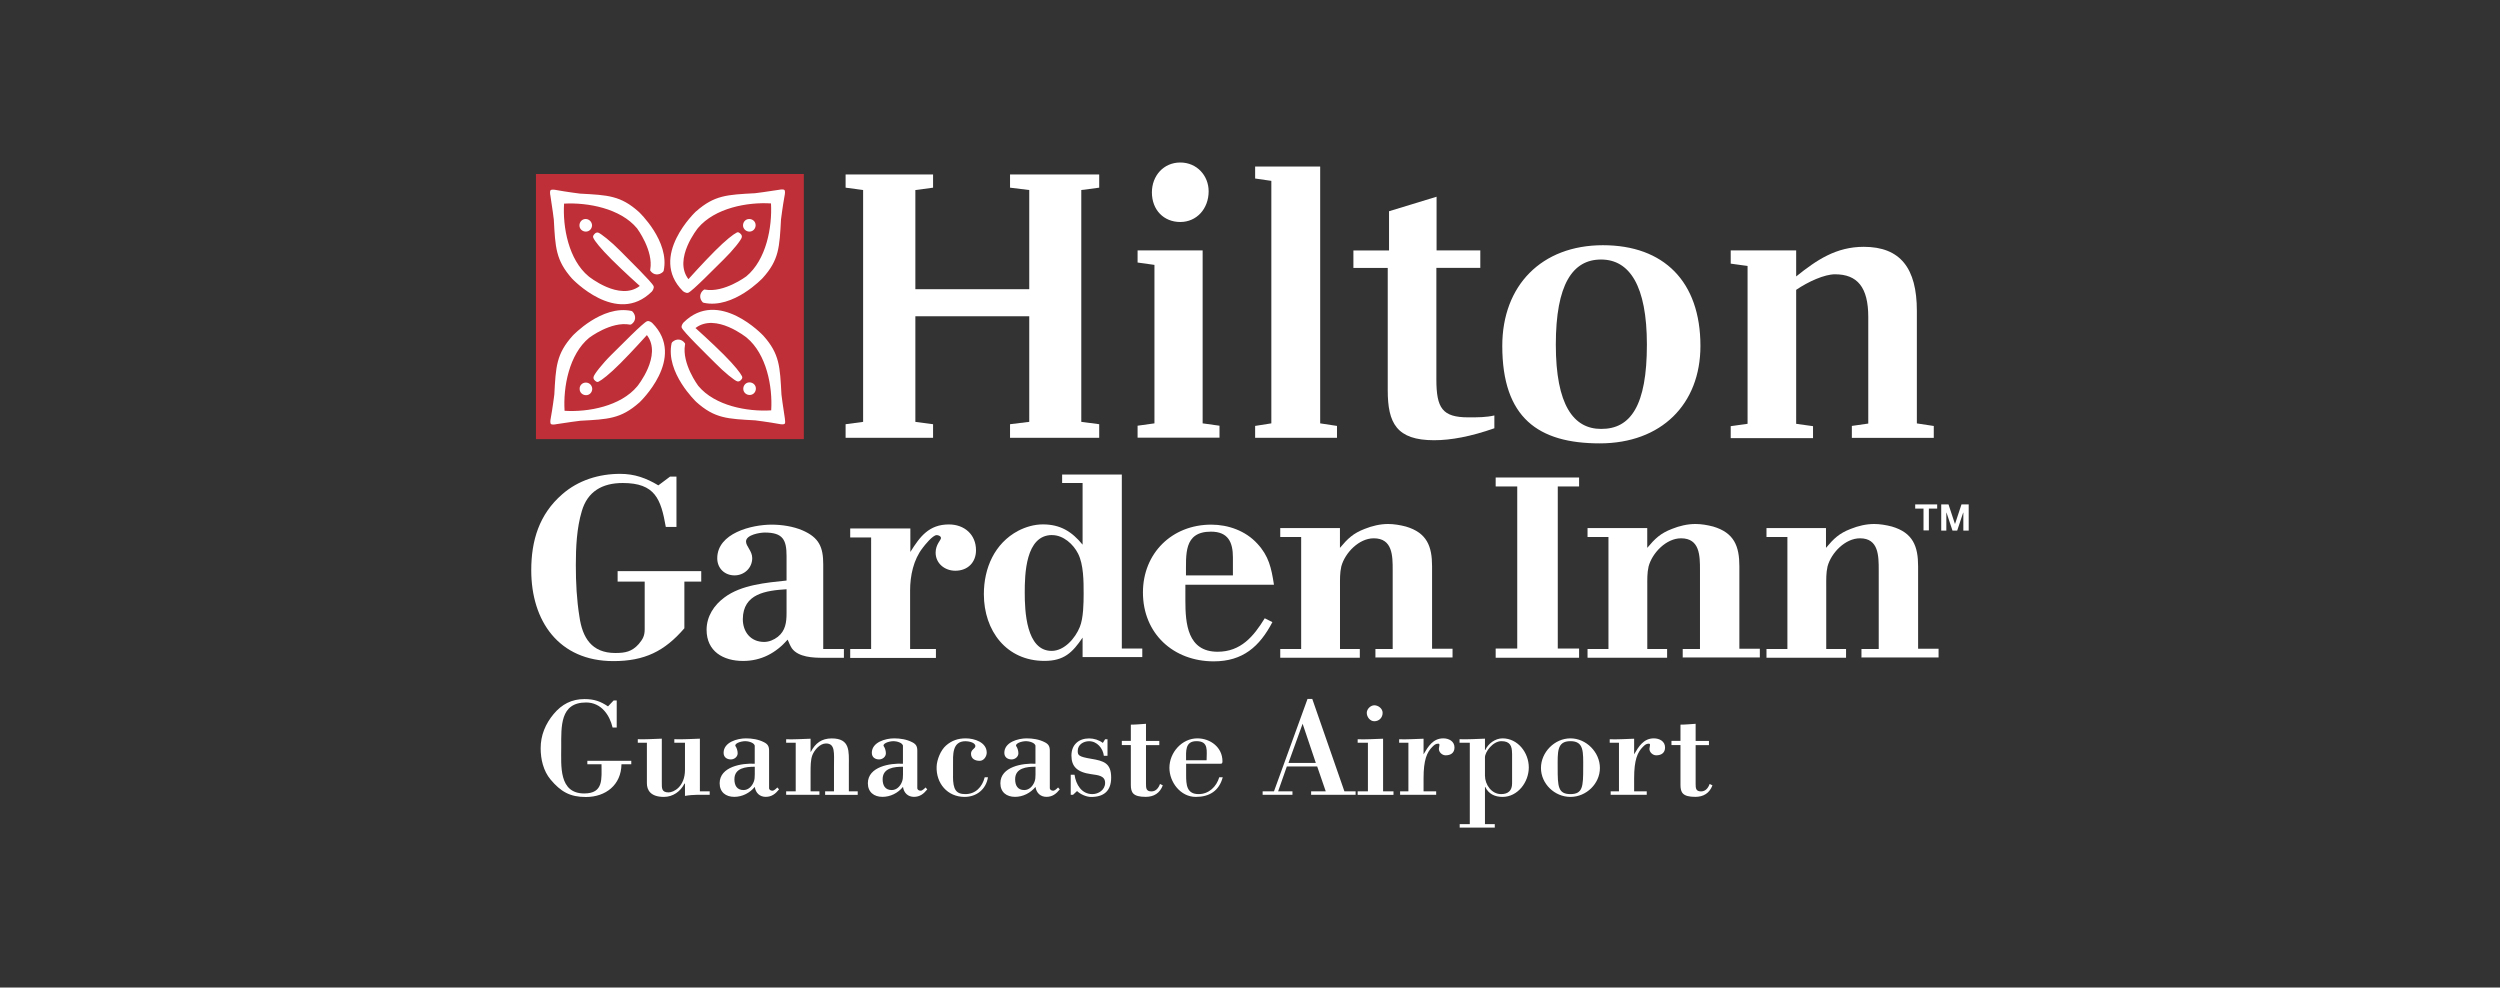 <svg width="800" height="316" viewBox="0 0 800 316" fill="none" xmlns="http://www.w3.org/2000/svg">
<rect x="0" y="0" width="800" height="316" fill="#333333" stroke="none"/>
<g clip-path="url(#clip0_364_1128)">
<path d="M218.999 186.171V201.047C212.658 208.413 206.237 211.552 196.277 211.552C178.807 211.552 170 198.726 170 182.473C170 172.993 172.53 164.586 179.896 158.181C185.02 153.681 191.633 151.632 198.455 151.632C203.098 151.632 206.781 152.993 210.673 155.315L214.42 152.513H216.469V168.621H213.058C211.489 159.686 209.648 154.562 199.271 154.562C192.786 154.562 188.014 157.22 186.173 163.577C184.54 169.038 184.267 175.187 184.267 180.839C184.267 186.492 184.54 191.888 185.42 197.348C186.381 204.042 189.311 208.958 196.886 208.958C200.088 208.958 202.202 208.541 204.396 206.091C205.757 204.458 206.301 203.433 206.301 201.32V186.107H197.638V182.761H224.396V186.107H218.999V186.171Z" fill="white"/>
<path d="M270.049 210.479V207.677H263.435V180.583C263.435 175.123 262.138 172.048 256.822 169.726C253.812 168.429 250.129 167.885 246.926 167.885C240.505 167.885 229.52 170.607 229.52 178.661C229.52 181.864 231.906 184.122 235.045 184.122C238.183 184.122 240.713 181.736 240.713 178.597C240.713 176.275 238.727 174.85 238.727 173.281C238.727 171.103 243.227 170.415 244.732 170.415C250.529 170.415 251.698 172.737 251.698 177.925V185.771C245.213 186.46 237.222 187.132 231.842 191.167C228.495 193.617 226.109 197.236 226.109 201.544C226.109 208.429 231.426 211.504 237.783 211.504C243.579 211.504 248.287 208.974 252.05 204.682C252.466 205.643 252.867 206.668 253.411 207.484C255.525 210.351 260.297 210.495 263.451 210.495H270.065L270.049 210.479ZM251.698 188.573V196.147C251.698 199.158 251.362 201.816 248.896 203.785C247.663 204.746 246.093 205.419 244.524 205.419C240.217 205.419 237.703 202.216 237.703 198.117C237.767 189.934 245.149 188.974 251.698 188.557" fill="white"/>
<path d="M305.677 182.633C302.331 182.633 299.4 180.311 299.4 176.836C299.4 174.242 301.114 172.817 301.114 172.192C301.114 171.568 300.297 171.232 299.753 171.232C298.456 171.232 295.925 174.434 295.253 175.331C292.323 179.078 291.234 184.202 291.234 188.974V207.677H299.496V210.543H272.066V207.677H278.76V171.984H272.066V169.118H291.314V176.628C294.388 171.712 297.255 167.821 303.66 167.821C308.576 167.821 312.323 171.023 312.323 176.083C312.323 179.91 309.729 182.633 305.709 182.633" fill="white"/>
<path d="M365.533 210.335V207.532H358.983V151.84H339.88V154.562H346.429V174.29C343.018 170.126 339.336 167.805 333.731 167.805C330.929 167.805 328.207 168.621 325.821 169.854C318.247 173.873 314.836 181.8 314.836 190.126C314.836 201.864 322.074 211.488 334.211 211.488C340.424 211.488 343.147 208.893 346.429 204.042V210.255H365.533V210.319V210.335ZM336.661 171.231C340.28 171.231 343.483 174.162 344.988 177.172C346.765 180.647 346.765 186.107 346.765 189.998C346.765 192.929 346.701 197.845 345.533 200.647C344.091 204.202 340.617 208.285 336.517 208.285C328.335 208.285 327.918 195.379 327.918 189.646C327.918 183.914 328.127 171.215 336.661 171.215" fill="white"/>
<path d="M407.647 186.988C406.83 181.736 406.013 177.909 402.33 173.954C398.583 169.854 393.043 167.885 387.583 167.885C375.029 167.885 365.741 177.028 365.741 189.582C365.741 202.761 375.493 211.632 388.399 211.632C397.687 211.632 403.067 206.924 407.166 199.078L404.716 197.845C401.162 203.641 397.078 208.557 389.632 208.557C380.009 208.557 379.32 199.542 379.32 192.24V187.116H407.647V186.972V186.988ZM394.532 184.122H379.512C379.576 177.573 378.632 170.127 387.503 170.127C393.027 170.127 394.532 173.537 394.532 178.389V184.122Z" fill="white"/>
<path d="M440.136 210.479V207.677H445.66V182.489C445.66 177.909 445.66 172.256 439.592 172.256C434.884 172.256 430.384 176.9 429.215 181.272C428.735 183.321 428.799 185.499 428.799 187.549V207.677H435.14V210.479H409.68V207.677H416.373V171.84H409.68V168.974H428.783V175.315C431.313 172.304 433.01 170.671 436.693 169.246C439.079 168.285 441.673 167.677 444.203 167.677C446.045 167.677 448.03 168.013 449.872 168.493C456.629 170.479 458.263 174.834 458.263 181.192V207.597H464.812V210.399H440.104V210.463L440.136 210.479Z" fill="white"/>
<path d="M478.615 210.479V207.533H485.517V155.667H478.615V152.801H505.309V155.667H498.487V207.533H505.309V210.479H478.615Z" fill="white"/>
<path d="M538.47 210.479V207.677H543.994V182.489C543.994 177.909 543.994 172.256 537.926 172.256C533.218 172.256 528.718 176.9 527.549 181.272C527.069 183.321 527.133 185.499 527.133 187.549V207.677H533.474V210.479H508.014V207.677H514.707V171.84H508.014V168.974H527.117V175.315C529.647 172.304 531.344 170.671 535.027 169.246C537.413 168.285 540.007 167.677 542.537 167.677C544.443 167.677 546.364 168.013 548.206 168.493C554.963 170.479 556.597 174.834 556.597 181.192V207.597H563.146V210.399H538.438V210.463L538.47 210.479Z" fill="white"/>
<path d="M595.668 210.479V207.677H601.192V182.489C601.192 177.909 601.192 172.256 595.187 172.256C590.48 172.256 585.98 176.9 584.811 181.272C584.331 183.321 584.395 185.499 584.395 187.549V207.677H590.736V210.479H565.275V207.677H571.969V171.84H565.275V168.974H584.315V175.315C586.845 172.304 588.542 170.671 592.225 169.246C594.611 168.285 597.205 167.677 599.735 167.677C601.576 167.677 603.562 168.013 605.403 168.493C612.161 170.479 613.794 174.834 613.794 181.192V207.597H620.343V210.399H595.636V210.463L595.668 210.479Z" fill="white"/>
<path d="M612.866 161.399V162.76H615.524V169.726H617.238V162.76H619.896V161.399H612.866ZM627.678 161.399L625.628 167.612H625.564L623.515 161.399H621.193V169.79H622.826V164.057H622.89L624.796 169.79H626.301L628.206 164.057H628.271V169.79H629.984V161.399H627.662H627.678Z" fill="white"/>
<path d="M346.013 60.807V134.994L351.746 135.747V140.103H323.211V135.747L329.36 134.994V101.207H292.915V134.994L298.583 135.747V140.103H270.593V135.747L276.197 134.994V60.807L270.593 60.054V55.827H298.583V60.054L292.915 60.807V92.544H329.36V60.807L323.211 60.054V55.827H351.746V60.054L346.013 60.807Z" fill="white"/>
<path d="M386.766 61.207C386.766 66.796 382.938 71.039 377.686 71.039C372.434 71.039 368.607 67.212 368.607 61.56C368.607 56.243 372.354 52 377.686 52C383.019 52 386.766 56.227 386.766 61.207ZM384.844 135.475L390.24 136.227V140.054H364.027V136.227L369.424 135.475V84.762L364.027 84.01V80.118H384.844V135.475Z" fill="white"/>
<path d="M401.642 136.292L406.83 135.475V57.877L401.642 57.124V53.297H422.458V135.475L427.839 136.292V140.103H401.642V136.292Z" fill="white"/>
<path d="M459.639 80.118H473.698V85.707H459.639V121.399C459.639 130.607 461.545 133.553 469.871 133.553C472.946 133.553 475.604 133.553 478.198 132.944V137.044C470.624 139.702 464.283 140.871 458.886 140.871C446.877 140.871 444.075 135.346 444.075 124.906V85.739H433.09V80.15H444.491V67.596L459.703 62.952V80.15H459.639V80.118Z" fill="white"/>
<path d="M527.006 110.286C527.006 91.375 521.417 83.048 512.338 83.048C503.259 83.048 497.862 90.959 497.862 110.286C497.862 129.614 503.531 137.252 512.338 137.252C521.817 137.316 527.006 129.742 527.006 110.286ZM544.139 110.687C544.139 129.389 531.585 141.879 511.921 141.879C492.258 141.879 480.729 133.697 480.729 110.687C480.729 91.375 493.283 78.469 512.946 78.469C532.402 78.469 544.139 90.078 544.139 110.687Z" fill="white"/>
<path d="M618.807 136.292V140.119H592.594V136.292L597.846 135.539V101.416C597.846 91.936 594.372 87.773 587.198 87.773C583.851 87.773 578.663 90.095 574.772 92.753V135.619L580.168 136.372V140.199H553.827V136.372L559.223 135.619V85.115L553.827 84.362V80.135H574.772V88.461C581.321 83.209 587.534 78.982 596.405 78.982C608.143 78.982 613.395 85.867 613.395 99.462V135.491L618.791 136.308L618.807 136.292Z" fill="white"/>
<path d="M255.572 57.397H173.202V138.822H255.572V57.397Z" fill="white"/>
<path d="M237.847 124.409C237.847 123.32 238.664 122.36 239.833 122.36C240.921 122.36 241.882 123.176 241.882 124.345C241.882 125.434 241.066 126.395 239.897 126.395C238.808 126.395 237.847 125.578 237.847 124.409ZM251.074 135.602C250.865 135.875 249.921 135.81 249.296 135.666C246.013 135.058 241.658 134.513 241.658 134.513C232.787 134.033 228.688 133.905 222.827 128.637C222.827 128.637 212.867 119.221 214.917 109.806C215.013 109.667 215.082 109.555 215.125 109.469C216.486 108.236 218.135 108.445 219.144 109.806C219.208 109.87 219.288 110.078 219.208 110.286C218.119 116.355 223.435 123.465 223.435 123.465C228.752 129.886 239.208 131.791 246.782 131.311C247.262 123.801 245.341 113.361 238.936 108.044C238.936 108.044 229.04 99.99 222.555 104.97C222.555 104.97 227.743 109.614 231.57 113.441C235.189 117.059 236.886 119.317 237.447 120.406C237.591 120.822 237.511 121.015 237.447 121.159C237.447 121.159 237.03 121.911 236.422 122.039C236.214 122.104 236.086 122.039 235.941 122.039C235.125 121.831 231.778 119.173 228.848 116.163C225.981 113.296 218.616 106.123 218.135 104.826C217.927 104.073 218.744 103.192 218.744 103.192C229.937 92.064 244.268 107.42 244.268 107.42C249.52 113.296 249.584 117.38 250.065 126.251C250.065 126.251 250.609 130.622 251.154 133.889C251.218 134.497 251.362 135.394 251.09 135.602M237.767 72.127C237.767 71.039 238.584 70.078 239.752 70.078C240.841 70.078 241.802 70.894 241.802 72.064C241.802 73.152 240.985 74.113 239.817 74.113C238.728 74.113 237.767 73.232 237.767 72.127ZM222.763 67.628C228.64 62.44 232.723 62.312 241.594 61.831C241.594 61.831 245.965 61.287 249.232 60.742C249.841 60.598 250.801 60.534 251.009 60.806C251.282 61.015 251.218 61.959 251.074 62.584C250.465 65.867 249.921 70.222 249.921 70.222C249.44 79.093 249.312 83.192 244.044 88.989C244.044 88.989 234.692 98.949 225.213 96.899C225.074 96.857 224.962 96.809 224.877 96.755C223.644 95.458 223.852 93.745 225.213 92.736C225.277 92.672 225.421 92.592 225.629 92.672C231.698 93.761 238.808 88.445 238.808 88.445C245.229 83.128 247.134 72.672 246.718 65.098C239.208 64.618 228.768 66.539 223.371 72.944C223.371 72.944 215.317 82.84 220.297 89.325C220.297 89.325 224.941 84.137 228.768 80.31C232.387 76.691 234.644 74.994 235.733 74.433C236.15 74.225 236.342 74.369 236.486 74.433C236.486 74.433 237.238 74.85 237.367 75.458C237.431 75.602 237.367 75.794 237.367 75.939C237.222 76.755 234.564 80.102 231.57 83.032C228.64 85.898 221.466 93.264 220.233 93.681C219.48 93.953 218.519 93.136 218.519 93.136C207.391 82.007 222.747 67.612 222.747 67.612M189.52 124.409C189.52 125.498 188.704 126.459 187.535 126.459C186.446 126.459 185.485 125.642 185.485 124.473C185.421 123.385 186.302 122.424 187.471 122.424C188.56 122.424 189.456 123.24 189.52 124.409ZM204.54 128.845C198.664 134.033 194.58 134.161 185.709 134.642C185.709 134.642 181.338 135.186 178.071 135.73C177.463 135.875 176.502 135.939 176.294 135.666C176.021 135.458 176.086 134.513 176.23 133.889C176.838 130.606 177.383 126.251 177.383 126.251C177.863 117.38 177.991 113.28 183.259 107.42C183.259 107.42 192.611 97.46 202.09 99.509C202.298 99.654 202.363 99.654 202.427 99.718C203.66 101.079 203.451 102.792 202.09 103.737C202.026 103.801 201.818 103.881 201.61 103.881C195.541 102.728 188.511 108.108 188.511 108.108C182.09 113.425 180.185 123.881 180.665 131.455C188.175 131.935 198.616 130.014 203.932 123.609C203.932 123.609 211.986 113.713 207.006 107.228C207.006 107.228 202.363 112.416 198.535 116.243C194.917 119.862 192.659 121.559 191.57 122.12C191.154 122.328 190.961 122.184 190.817 122.12C190.817 122.12 190.065 121.703 189.937 121.095C189.873 120.951 189.937 120.758 189.937 120.614C190.081 119.798 192.739 116.387 195.733 113.441C198.664 110.574 205.837 103.208 207.07 102.792C207.823 102.52 208.704 103.337 208.704 103.337C219.897 114.529 204.54 128.861 204.54 128.861M189.456 72.064C189.456 73.152 188.64 74.113 187.471 74.113C186.382 74.113 185.421 73.296 185.421 72.127C185.421 71.039 186.238 70.078 187.407 70.078C188.495 70.078 189.392 70.959 189.456 72.064ZM176.214 60.87C176.422 60.598 177.367 60.662 177.991 60.806C181.274 61.415 185.629 61.959 185.629 61.959C194.5 62.44 198.6 62.568 204.46 67.836C204.46 67.836 214.42 77.188 212.371 86.667C212.274 86.806 212.205 86.918 212.162 87.003C210.801 88.236 209.088 88.028 208.143 86.667C208.079 86.603 207.999 86.459 208.079 86.251C209.168 80.182 203.852 73.072 203.852 73.072C198.535 66.651 188.015 64.746 180.505 65.162C180.025 72.672 181.946 83.112 188.351 88.429C188.351 88.429 198.247 96.483 204.732 91.503C204.732 91.503 199.544 86.859 195.717 83.032C192.098 79.413 190.321 77.156 189.841 76.067C189.696 75.65 189.841 75.458 189.905 75.314C189.905 75.314 190.321 74.561 190.929 74.433C191.074 74.369 191.266 74.433 191.41 74.433C192.162 74.641 195.573 77.3 198.439 80.23C201.306 83.16 208.672 90.334 209.152 91.567C209.424 92.32 208.608 93.281 208.608 93.281C197.351 104.473 183.019 89.117 183.019 89.117C177.831 83.24 177.703 79.157 177.222 70.286C177.222 70.286 176.678 65.915 176.134 62.648C175.989 62.039 175.925 61.079 176.198 60.87M171.506 140.518H257.222V55.682H171.506V140.518Z" fill="#BF2F37"/>
<path d="M196.021 232.784C195.076 228.781 192.386 224.794 187.534 224.794C179.176 224.794 179.592 232.48 179.592 239.077C179.592 245.002 178.743 253.905 186.958 253.905C193.203 253.905 192.482 249.197 192.482 244.57H187.951V243.449H202.01V244.57H198.871C198.775 251.167 193.843 255.042 187.47 255.042C182.394 255.042 179.432 253.329 176.197 249.47C173.859 246.683 173.011 242.952 173.011 239.414C173.011 235.282 174.532 231.647 177.19 228.461C179.8 225.354 182.939 223.705 187.022 223.705C190.16 223.705 192.146 224.426 194.564 226.043L196.357 224.153H197.35V232.816H196.053L196.021 232.784Z" fill="white"/>
<path d="M219.16 250.751H219.032C217.767 253.265 215.349 255.01 212.434 255.01C208.127 255.01 207.006 252.768 207.006 250.655V237.668H204.092V236.547C206.334 236.644 209.072 236.451 211.778 236.371V250.335C211.778 252.176 211.65 253.569 213.94 253.569C215.605 253.569 219.192 251.728 219.192 246.331V237.668H215.781V236.547C218.519 236.644 221.258 236.451 223.964 236.371V253.217H227.102V254.338C224.46 254.338 221.802 254.21 219.192 254.69V250.735L219.16 250.751Z" fill="white"/>
<path d="M241.528 238.789C241.528 237.62 239.334 237.172 238.566 237.172C236.852 237.172 234.755 238.021 235.427 238.885C235.699 239.238 236.052 240.183 236.052 241.047C236.052 242.216 234.931 243.017 233.89 243.017C232.625 243.017 231.552 242.344 231.552 240.903C231.552 237.492 235.956 236.275 238.694 236.275C240.631 236.275 242.697 236.596 244.442 237.492C245.707 238.117 246.108 238.837 246.108 240.231V252.176C246.108 252.753 246.652 253.025 247.181 253.025C247.709 253.025 248.398 252.352 248.75 251.984L249.294 252.608C248.125 254.05 246.908 254.994 245.035 254.994C243.161 254.994 241.8 253.777 241.528 251.808C239.911 253.777 237.493 254.994 234.963 254.994C232.273 254.994 230.287 253.505 230.287 250.639C230.287 245.291 237.477 244.17 241.512 244.394V238.773L241.528 238.789ZM241.528 245.355C238.742 245.355 235.011 245.707 235.011 249.358C235.011 251.327 235.812 252.817 237.925 252.817C239.494 252.817 240.663 251.6 241.208 250.158C241.48 249.486 241.528 248.669 241.528 247.821V245.355Z" fill="white"/>
<path d="M259.368 240.599H259.464C260.905 237.813 262.922 236.292 266.157 236.292C272.13 236.292 271.633 240.471 271.633 244.923V253.233H274.468V254.354H264.043V253.233H266.878V245.147C266.878 240.967 267.326 237.909 264.316 237.909C262.378 237.909 260.633 239.975 259.96 241.64C259.384 243.129 259.384 245.195 259.384 247.293V253.217H262.218V254.338H251.569V253.217H254.628V237.685H251.569V236.564C253.859 236.66 256.597 236.468 259.384 236.388V240.615L259.368 240.599Z" fill="white"/>
<path d="M288.959 238.789C288.959 237.62 286.765 237.172 285.996 237.172C284.283 237.172 282.185 238.021 282.858 238.885C283.13 239.238 283.482 240.183 283.482 241.047C283.482 242.216 282.361 243.017 281.321 243.017C280.056 243.017 278.983 242.344 278.983 240.903C278.983 237.492 283.386 236.275 286.124 236.275C288.062 236.275 290.128 236.596 291.873 237.492C293.138 238.117 293.538 238.837 293.538 240.231V252.176C293.538 252.753 294.083 253.025 294.611 253.025C295.14 253.025 295.828 252.352 296.181 251.984L296.725 252.608C295.556 254.05 294.339 254.994 292.466 254.994C290.592 254.994 289.231 253.777 288.959 251.808C287.341 253.777 284.924 254.994 282.394 254.994C279.703 254.994 277.718 253.505 277.718 250.639C277.718 245.291 284.908 244.17 288.943 244.394V238.773L288.959 238.789ZM288.959 245.355C286.173 245.355 282.442 245.707 282.442 249.358C282.442 251.327 283.242 252.817 285.356 252.817C286.925 252.817 288.094 251.6 288.639 250.158C288.911 249.486 288.959 248.669 288.959 247.821V245.355Z" fill="white"/>
<path d="M304.957 248.413C304.957 252.689 305.95 254.114 308.912 254.114C312.147 254.114 314.308 251.872 315.109 248.717H316.15C315.525 252.624 312.467 255.01 308.656 255.01C303.179 255.01 299.496 250.655 299.721 245.259C299.817 243.065 301.018 240.054 302.731 238.565C304.573 236.948 306.59 236.275 309.056 236.275C311.746 236.275 315.749 237.492 315.749 240.855C315.749 242.072 314.805 243.465 313.508 243.465C312.115 243.465 310.721 242.889 310.721 241.175C310.721 239.83 312.115 239.558 312.115 238.757C312.115 237.492 309.697 237.188 308.976 237.188C304.621 237.188 304.973 241.64 304.973 244.826V248.413H304.957Z" fill="white"/>
<path d="M331.362 238.789C331.362 237.62 329.168 237.172 328.4 237.172C326.686 237.172 324.589 238.021 325.261 238.885C325.533 239.238 325.886 240.183 325.886 241.047C325.886 242.216 324.765 243.017 323.724 243.017C322.459 243.017 321.386 242.344 321.386 240.903C321.386 237.492 325.79 236.275 328.528 236.275C330.465 236.275 332.531 236.596 334.276 237.492C335.541 238.117 335.942 238.837 335.942 240.231V252.176C335.942 252.753 336.486 253.025 337.015 253.025C337.543 253.025 338.232 252.352 338.584 251.984L339.128 252.608C337.959 254.05 336.742 254.994 334.869 254.994C332.995 254.994 331.634 253.777 331.362 251.808C329.745 253.777 327.327 254.994 324.797 254.994C322.107 254.994 320.121 253.505 320.121 250.639C320.121 245.291 327.311 244.17 331.346 244.394V238.773L331.362 238.789ZM331.362 245.355C328.576 245.355 324.845 245.707 324.845 249.358C324.845 251.327 325.646 252.817 327.759 252.817C329.328 252.817 330.497 251.6 331.042 250.158C331.314 249.486 331.362 248.669 331.362 247.821V245.355Z" fill="white"/>
<path d="M343.354 254.338H342.634V247.917H343.851C344.299 251.104 346.141 254.114 349.551 254.114C351.521 254.114 353.635 252.769 353.635 250.527C353.635 248.285 351.569 248.061 349.231 247.741C344.603 247.116 342.858 245.227 342.858 241.768C342.858 238.309 345.196 236.292 348.511 236.292C350.08 236.292 351.649 236.788 352.914 237.733L353.635 236.564H354.403V241.864H353.234C352.962 239.446 351.041 237.188 348.511 237.188C346.765 237.188 344.876 238.229 344.876 240.295C344.876 241.64 345.1 242.136 349.151 242.809C353.234 243.482 355.572 244.202 355.572 248.83C355.572 253.137 353.186 255.027 349.151 255.027C347.662 255.027 345.74 254.178 344.651 253.137L343.354 254.354V254.338Z" fill="white"/>
<path d="M361.866 231.888C363.483 231.888 365.1 231.712 366.718 231.616V237.092H370.977V238.437H366.718V250.783C366.718 252.224 366.766 253.249 368.463 253.249C369.904 253.249 370.753 252.128 371.201 250.863L372.098 251.312C371.153 253.826 369.216 254.995 366.622 254.995C362.538 254.995 361.866 253.602 361.866 251.136V238.421H358.983V237.076H361.866V231.872V231.888Z" fill="white"/>
<path d="M379.56 244.41V247.997C379.56 251.135 379.736 254.114 383.563 254.114C386.798 254.114 389.264 251.776 390.161 248.717H391.282C390.113 253.073 387.022 255.01 382.651 255.01C377.751 255.01 374.212 250.287 374.212 245.707C374.212 240.759 378.247 236.275 383.147 236.275C387.326 236.275 391.186 239.158 391.186 243.593C391.186 244.538 390.785 244.394 390.065 244.394H379.56V244.41ZM386.109 243.289C386.109 240.279 386.878 237.172 382.875 237.172C379.144 237.172 379.544 240.455 379.544 243.289H386.109Z" fill="white"/>
<path d="M404.042 254.338V253.217H407.677L418.406 223.657H419.927L430.207 253.217H433.794V254.338H419.559V253.217H424.235L421.496 245.259H411.793L409.006 253.217H413.586V254.338H404.026H404.042ZM412.305 244.138H421.064L416.837 231.6L412.305 244.138Z" fill="white"/>
<path d="M434.451 254.338V253.217H437.734V237.685H434.451V236.564C437.109 236.66 439.847 236.468 442.586 236.387V253.233H445.916V254.354H434.467L434.451 254.338ZM439.783 230.799C438.39 230.799 437.366 229.406 437.366 228.109C437.366 226.892 438.582 225.691 439.783 225.691C441.08 225.691 442.442 226.764 442.442 228.109C442.442 229.63 441.321 230.799 439.783 230.799Z" fill="white"/>
<path d="M455.556 241.351C456.997 238.885 458.566 236.275 461.849 236.275C463.594 236.275 465.436 237.172 465.436 239.19C465.436 240.935 464.219 241.704 462.601 241.704C461.529 241.704 460.44 240.759 460.44 239.638C460.44 239.462 460.488 239.19 460.536 238.966C460.664 238.245 460.712 237.973 460.216 237.973C459.367 237.973 458.919 238.421 458.326 239.014C456.613 240.727 455.54 243.145 455.54 249.038V253.217H459.575V254.338H448.03V253.217H450.688V237.685H447.726V236.564C450.063 236.66 452.802 236.468 455.54 236.387V241.367L455.556 241.351Z" fill="white"/>
<path d="M475.188 240.006H475.284C476.229 237.941 478.471 236.275 480.809 236.275C485.709 236.275 489.215 240.855 489.215 245.579C489.215 250.303 485.661 255.01 480.809 255.01C478.391 255.01 476.325 254.066 475.284 251.824H475.188V263.721H478.327V264.842H467.102V263.721H470.336V237.668H467.054V236.548C469.696 236.644 472.45 236.452 475.188 236.371V240.006ZM483.851 241.079C483.851 238.661 483.179 237.172 480.44 237.172C477.702 237.172 475.188 240.631 475.188 242.344V248.189C475.188 251.103 477.302 254.114 480.36 254.114C482.602 254.114 483.867 252.993 483.867 250.703V241.095L483.851 241.079Z" fill="white"/>
<path d="M502.539 236.275C507.615 236.275 511.971 240.727 511.971 245.755C511.971 250.783 507.615 255.01 502.539 255.01C497.463 255.01 493.107 250.783 493.107 245.755C493.107 240.727 497.463 236.275 502.539 236.275ZM502.539 237.172C498.135 237.172 498.456 240.679 498.456 245.755C498.456 251.6 498.552 254.114 502.539 254.114C506.526 254.114 506.622 251.6 506.622 245.755C506.622 240.679 506.942 237.172 502.539 237.172Z" fill="white"/>
<path d="M522.939 241.351C524.38 238.885 525.949 236.275 529.232 236.275C530.977 236.275 532.819 237.172 532.819 239.19C532.819 240.935 531.602 241.704 529.984 241.704C528.911 241.704 527.823 240.759 527.823 239.638C527.823 239.462 527.871 239.19 527.919 238.966C528.047 238.245 528.095 237.973 527.598 237.973C526.75 237.973 526.301 238.421 525.709 239.014C523.996 240.727 522.923 243.145 522.923 249.038V253.217H526.958V254.338H515.413V253.217H518.071V237.685H515.108V236.564C517.446 236.66 520.184 236.468 522.923 236.387V241.367L522.939 241.351Z" fill="white"/>
<path d="M537.751 231.888C539.369 231.888 540.986 231.712 542.603 231.616V237.092H546.863V238.437H542.603V250.783C542.603 252.224 542.651 253.249 544.349 253.249C545.79 253.249 546.639 252.128 547.087 250.863L547.984 251.312C547.039 253.826 545.101 254.995 542.507 254.995C538.424 254.995 537.751 253.602 537.751 251.136V238.421H534.869V237.076H537.751V231.872V231.888Z" fill="white"/>
</g>
<defs>
<clipPath id="clip0_364_1128">
<rect width="460" height="212.842" fill="white" transform="translate(170 52)"/>
</clipPath>
</defs>
</svg>
